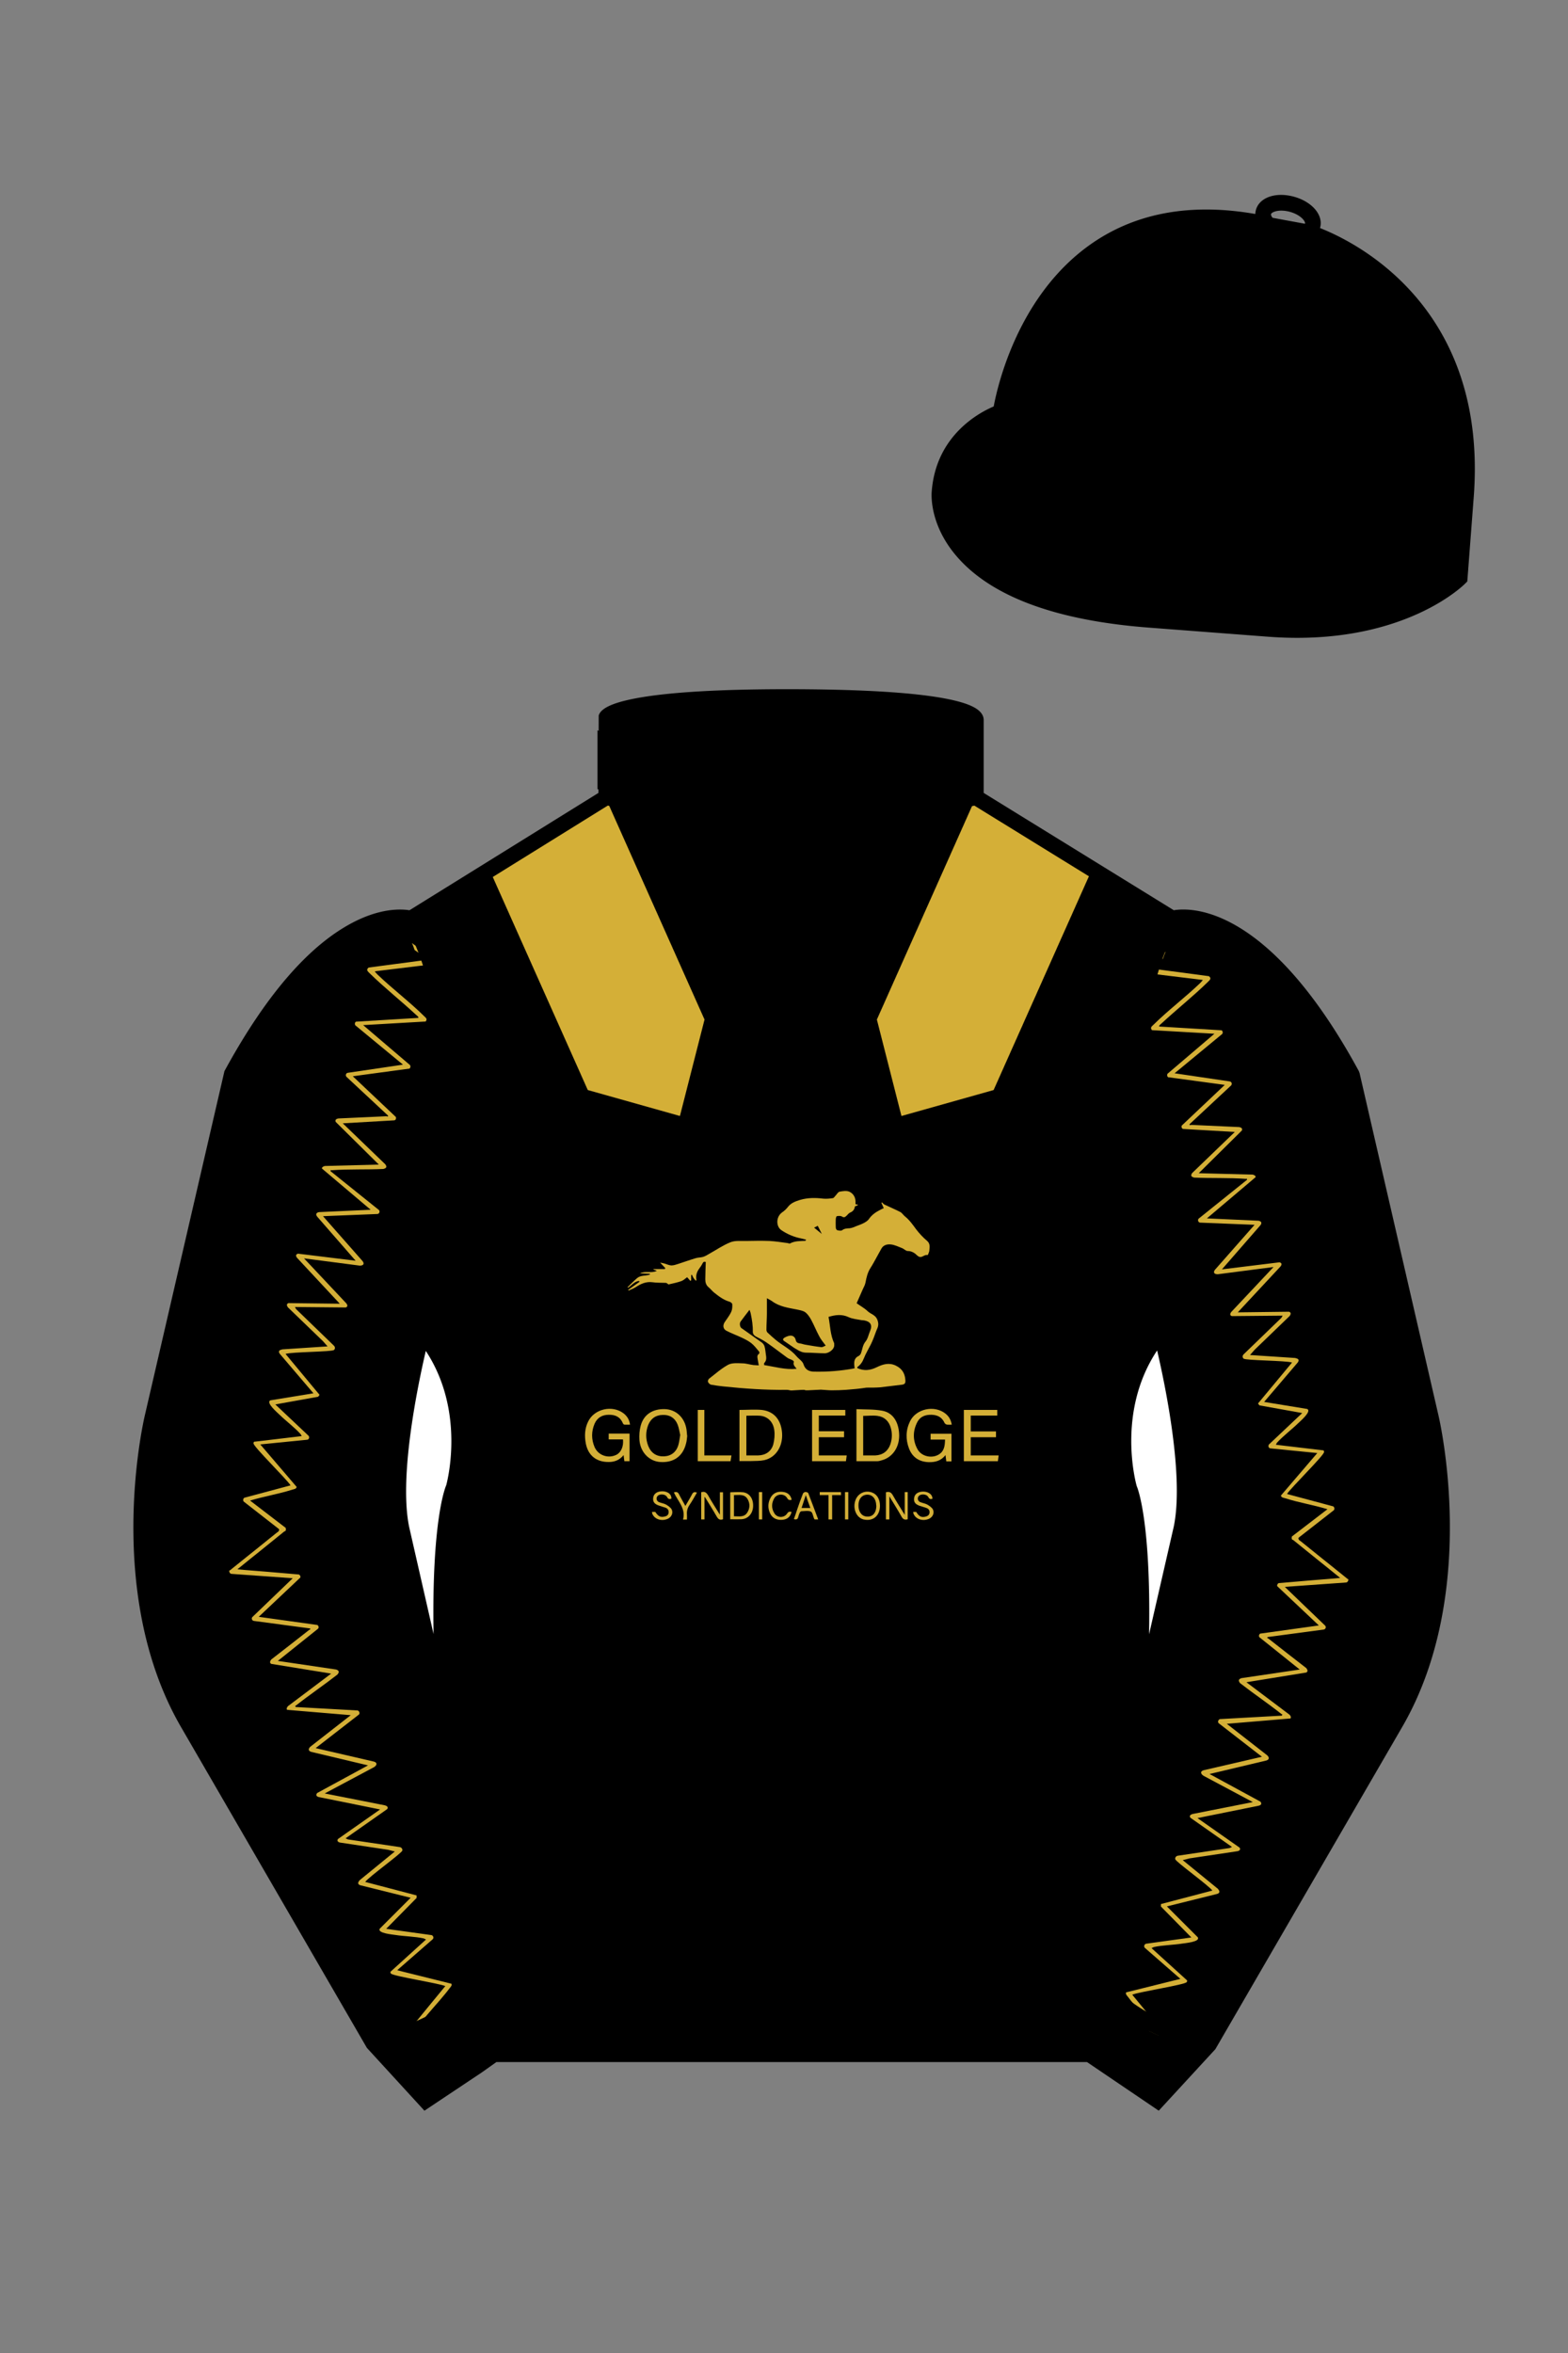 
<svg xmlns="http://www.w3.org/2000/svg" viewBox="0 0 100 150">

	<rect x="0" y="0" width="100" height="150" fill="#808080" stroke="none"/>

	<path d="M74.752 58.99s5.164-1.613 11.451 9.961l5.025 21.795s2.623 11.087-2.232 19.497l-11.869 20.482-3.318 3.605-4.346-2.944H31.484l-1.03.731-3.317 2.213-1.658-1.802-1.659-1.803-5.936-10.241-5.936-10.241c-2.427-4.205-2.985-9.08-2.936-12.902.049-3.823.705-6.595.705-6.595l2.512-10.897 2.512-10.898c3.144-5.787 6.007-8.277 8.084-9.321 2.077-1.043 3.368-.64 3.368-.64l6.228-3.865 6.229-3.865v-5.08s.087-.328 1.571-.655c1.483-.328 4.364-.655 9.95-.655 6.222 0 9.232.368 10.689.737 1.455.369 1.357.737 1.357.737v4.916l12.535 7.73z" fill="#000000"></path>


	<path fill="#D4AF37" d="M44.932 64.995l-.068-.151-.067-.151-.067-.15-.067-.151-.068-.15-.067-.151-.067-.151-.067-.15-.067-.15-.067-.152-.067-.15-.068-.15-.067-.151-.067-.151-.067-.15-.067-.151-.067-.15-.067-.15-.068-.152-.067-.15-.067-.15-.067-.151-.067-.151-.067-.15-.068-.151-.067-.15-.067-.151-.067-.151-.067-.15-.068-.15-.066-.152-.067-.15-.068-.15-.067-.151-.067-.151-.067-.15-.067-.151-.068-.15-.067-.15-.067-.152-.067-.15-.067-.15-.068-.151-.066-.151-.067-.151-.068-.15-.067-.15-.067-.151-.067-.151-.068-.15-.067-.151-.067-.15-.067-.151-.067-.151-.067-.151-.067-.149-.068-.151-.067-.151-.067-.15-.067-.151-.068-.151-.066-.15-.067-.151-.068-.151-.067-.15-.067-.15-.067-.151-.067-.151-.068-.15-.067-.151-.067-.15-.067-.151-.067-.151-.067-.15-.068-.15-.066-.151-.068-.151-.067-.15-.067-.151-.067-.15-.067-.151-.067-.151-.068-.15-.067-.151-.067-.15-.067-.151-.067-.15-.067-.151-.067-.151-.067-.15-.068-.15-.067-.151-.067-.151-.067-.15-7.445 4.494.067.151.067.151.067.15.068.151.067.15.067.151.067.15.067.151.067.15.067.151.068.15.067.152.067.15.067.15.067.151.067.15.067.151.068.15.067.151.067.151.067.15.067.151.067.15.068.151.066.151.068.15.067.151.067.15.068.151.066.151.067.15.068.15.067.151.067.151.067.151.067.15.068.15.067.151.067.151.067.15.067.151.067.15.067.151.067.15.068.151.067.15.067.151.067.151.068.15.067.151.067.151.067.15.067.151.067.15.068.151.067.151.067.15.067.151.067.151.068.15.066.151.068.15.067.15.067.151.067.151.067.15.067.151.068.151.067.15.067.151.067.15.067.151.067.15.068.151.066.15.068.151.067.151.067.15.067.151.067.15.067.151.068.151.067.151.067.149.067.151.068.151.067.15.066.151.067.15.068.151.067.151.067.151.067.15.068.15 5.876 1.654z"></path>
	<path fill="#D4AF37" d="M55.923 64.994l.068-.15.067-.151.066-.15.068-.15.067-.151.068-.151.067-.151.066-.15.068-.151.067-.15.066-.151.068-.15.067-.151.068-.151.067-.15.066-.151.068-.15.067-.151.066-.15.069-.151.066-.151.068-.15.067-.151.066-.151.068-.149.067-.151.066-.151.069-.15.066-.151.068-.151.067-.15.066-.151.069-.151.066-.15.068-.151.067-.15.066-.151.069-.15.066-.15.068-.152.067-.15.066-.15.068-.151.067-.151.066-.151.069-.15.066-.15.068-.151.067-.151.066-.15.069-.151.066-.15.068-.151.067-.151.066-.151.069-.149.066-.151.066-.151.069-.15.066-.151.068-.151.067-.15.068-.151.067-.151.066-.15.068-.15.067-.151.066-.151.069-.15.066-.151.066-.15.069-.151.066-.151.069-.15.066-.15.066-.151.069-.151.066-.15.068-.151.067-.15.066-.151.069-.151.066-.15.066-.151.069-.15.066-.151.067-.15.068-.151.066-.151.067-.15.068-.15.067-.151.068-.151.066-.15 7.446 4.494-.067.151-.068.151-.067.15-.066.151-.068.15-.067.151-.068.15-.066.151-.067.15-.068.151-.067.15-.068.152-.066.15-.067.15-.068.151-.067.15-.066.151-.068.15-.067.151-.066.151-.069.15-.066.151-.068.15-.067.151-.066.151-.068.15-.067.151-.068.151-.067.15-.068.151-.066.15-.067.15-.068.151-.067.151-.066.151-.068.15-.067.151-.066.15-.069.151-.066.15-.066.151-.069.15-.066.151-.068.15-.067.151-.068.151-.067.15-.066.151-.068.151-.067.15-.066.151-.069.15-.066.15-.066.151-.069.151-.066.15-.069.151-.066.151-.068.15-.067.151-.068.151-.066.15-.067.15-.068.151-.067.151-.066.15-.066.151-.069.15-.066.151-.069.151-.066.15-.066.151-.069.15-.066.151-.068.15-.067.151-.068.15-.067.151-.066.151-.068.15-.067.151-.066.151-.069.15-.066.15-.066.151-.069.151-.066.15-.067.151-.068.15-.066.151-.069.151-.066.15-.068.151-.067.15-5.877 1.654z"></path>


  <path d="M54.62,83.07c.25.18.51.32.72.52.19.18.48.23.6.51.09.21.1.4,0,.61-.08.18-.14.37-.21.55-.06.15-.12.3-.19.44-.15.3-.33.59-.45.9-.09.23-.21.4-.4.54-.02.01-.01.05-.02.07.43.2.83.15,1.24-.05.39-.19.78-.31,1.21-.11.4.19.59.49.62.92.02.23-.05.29-.28.31-.44.05-.88.11-1.33.16-.27.02-.54.02-.81.02-.02,0-.04,0-.06,0-.21.03-.41.06-.62.08-.23.02-.46.04-.69.06-.3.02-.6.03-.9.03-.23,0-.46-.03-.69-.04,0,0-.01,0-.02,0-.27.01-.54.03-.81.04-.04,0-.09,0-.13,0-.04,0-.08-.03-.13-.03-.26,0-.53.03-.79.04-.1,0-.2-.04-.29-.04-1.37.02-2.73-.08-4.08-.22-.26-.03-.51-.06-.77-.11-.08-.02-.16-.11-.19-.18-.02-.04.02-.15.06-.19.4-.31.79-.66,1.23-.9.25-.13.6-.1.9-.09.24,0,.47.08.71.11.1.01.2.01.34.02-.03-.15-.05-.28-.07-.4-.02-.13-.05-.25.09-.34.02-.02.03-.11,0-.14-.16-.19-.31-.39-.5-.54-.18-.14-.4-.25-.61-.35-.32-.15-.65-.27-.96-.43-.23-.11-.26-.35-.12-.56.14-.21.3-.41.41-.64.07-.15.08-.33.07-.5,0-.06-.11-.14-.18-.16-.38-.11-.69-.35-.99-.59-.12-.1-.22-.23-.34-.33-.16-.13-.21-.31-.21-.5,0-.36.02-.73.03-1.11-.08-.03-.15-.03-.21.1-.06.12-.14.23-.22.34-.15.21-.22.45-.16.72l-.05.03c-.05-.05-.1-.11-.14-.17-.04-.06-.07-.13-.1-.2-.02,0-.03,0-.05.01v.34s-.04.02-.06.03c-.06-.07-.12-.15-.2-.23-.11.08-.23.2-.37.25-.26.09-.54.15-.81.21-.03,0-.06-.05-.1-.07-.03-.02-.06-.03-.09-.03-.28-.01-.57,0-.85-.04-.4-.05-.73.1-1.05.31-.14.09-.3.15-.46.22,0-.01-.02-.03-.03-.04.24-.17.49-.35.73-.52-.01-.02-.02-.03-.04-.05-.3.03-.47.29-.7.43-.01-.01-.02-.02-.03-.03.2-.2.4-.4.61-.58.23-.2.55-.13.82-.23,0-.02,0-.04,0-.05-.2,0-.39-.02-.64-.03.36-.17.74.02,1.08-.16-.09-.03-.16-.06-.22-.08,0,0,0-.02,0-.03h.73s.02-.04.03-.06c-.1-.11-.2-.21-.33-.35.1.02.18.03.25.05.15.04.31.12.46.13.15,0,.3-.05.45-.1.37-.12.73-.25,1.1-.36.15-.05.31-.04.46-.08.14-.04.28-.12.41-.2.45-.25.88-.55,1.36-.74.3-.12.67-.07,1-.08.5-.01.99-.02,1.49,0,.37.02.75.08,1.12.13.06,0,.14.05.18.03.31-.17.64-.15.98-.17.01,0,.02-.01.05-.07-.1-.03-.21-.06-.31-.08-.46-.09-.89-.27-1.27-.53-.34-.23-.36-.85.06-1.14.13-.09.26-.21.36-.34.2-.26.49-.36.78-.45.48-.14.97-.14,1.46-.08.2.02.42,0,.62-.03.06,0,.11-.09.16-.14.09-.09.17-.25.27-.27.21-.04.45-.08.63,0,.22.1.38.32.39.6,0,.06,0,.13,0,.2.05,0,.1.02.14.02,0,.01,0,.03.01.04-.06.03-.12.05-.19.08-.02.18-.11.31-.3.39-.1.04-.17.15-.25.22-.09.08-.15.11-.28.03-.07-.05-.22-.04-.32-.02-.04.01-.07.14-.07.22-.01.15,0,.3,0,.45,0,.11.02.2.12.23.09.02.22.04.28,0,.15-.12.32-.12.49-.13.15-.02.29-.08.43-.14.16-.06.33-.12.48-.2.11-.06.24-.14.31-.24.18-.27.44-.45.72-.59.08-.04.15-.08.23-.11-.05-.13-.1-.23-.15-.34l.04-.03c.05.05.1.11.16.14.33.16.67.3,1,.47.12.06.19.19.3.28.29.23.5.53.72.83.2.26.43.51.68.72.22.18.18.39.16.61,0,.08-.04.16-.07.24,0,.03-.04.07-.05.07-.15-.03-.25.07-.37.11-.09.03-.18.01-.28-.08-.16-.16-.35-.29-.61-.29-.12,0-.23-.13-.35-.18-.24-.09-.49-.22-.74-.24-.21-.02-.46.03-.59.27-.16.29-.32.58-.48.87-.07.12-.14.25-.22.37-.18.28-.25.59-.31.91-.03.16-.11.3-.18.45-.13.3-.26.59-.4.91ZM48.91,82.76c0,.34,0,.64,0,.95,0,.35-.03.7-.03,1.06,0,.07.03.15.08.19.17.16.35.32.53.47.43.35.94.59,1.31,1.03.14.17.37.3.44.5.11.36.35.47.67.48.87.02,1.73-.05,2.59-.21,0-.05,0-.08-.01-.12-.03-.27-.03-.53.27-.67.06-.03.11-.09.14-.15.1-.26.11-.54.3-.77.15-.18.19-.44.29-.67.17-.4,0-.6-.35-.67-.08-.02-.16-.01-.24-.03-.26-.05-.53-.07-.77-.18-.44-.21-.86-.15-1.29-.02.11.57.11,1.15.36,1.68.01.02,0,.05,0,.07.05.31-.35.58-.61.57-.39,0-.78-.04-1.17-.04-.23,0-.43-.09-.61-.21-.06-.04-.12-.06-.17-.1-.21-.15-.43-.29-.64-.44-.1-.07-.06-.15.02-.2.1-.06.22-.11.33-.13.2-.04.36.08.4.28.03.14.12.19.25.21.12.01.23.06.35.08.35.06.69.12,1.04.16.08,0,.17-.06.27-.1-.16-.22-.31-.39-.41-.59-.19-.35-.33-.71-.52-1.06-.1-.18-.22-.36-.38-.48-.14-.1-.35-.13-.53-.17-.55-.11-1.11-.18-1.58-.53-.1-.07-.21-.12-.31-.18ZM50.8,87.25c-.11-.14-.24-.24-.17-.44,0-.02-.05-.08-.09-.1-.11-.06-.25-.09-.35-.17-.4-.29-.78-.59-1.18-.87-.22-.16-.46-.3-.71-.42-.16-.08-.29-.17-.29-.35.01-.39-.05-.77-.13-1.15-.01-.07-.04-.14-.08-.25-.21.28-.4.51-.57.75-.08.11-.04.35.05.41.43.31.87.61,1.3.92.07.05.14.14.17.22.05.17.07.35.09.52.03.2.07.4-.1.57-.02.02,0,.08-.01.13.69.11,1.36.31,2.06.24ZM52.16,78.14c-.08.04-.15.08-.24.12.16.13.3.25.49.4-.1-.2-.17-.35-.26-.52Z" fill="#D4AF37"></path>
  <path d="M38.82,91.76v-.37h1.33v1.76h-.33c-.02-.12-.03-.24-.05-.39-.25.31-.57.44-.94.44-.79.01-1.32-.41-1.47-1.18-.09-.48-.07-.96.15-1.4.39-.81,1.54-1.07,2.26-.52.23.18.37.41.41.72-.13,0-.24,0-.35,0-.04,0-.1-.05-.11-.1-.17-.4-.49-.54-.9-.53-.41,0-.73.18-.9.57-.21.49-.21,1,0,1.49.23.53.87.75,1.39.49.3-.15.47-.54.42-.98h-.9Z" fill="#D4AF37"></path>
  <path d="M60.7,90.82c-.12,0-.21.01-.3,0-.06-.01-.14-.06-.16-.11-.16-.36-.45-.51-.83-.52-.38-.01-.71.1-.9.45-.3.57-.31,1.17,0,1.74.25.47.93.62,1.38.33.34-.22.37-.56.38-.94h-.92v-.37h1.33v1.76h-.33c-.02-.13-.03-.25-.05-.4-.28.36-.65.46-1.07.45-.6-.02-1.03-.3-1.25-.85-.23-.59-.22-1.19.06-1.76.39-.8,1.55-1.04,2.25-.49.22.17.36.4.41.72Z" fill="#D4AF37"></path>
  <path d="M47.16,93.16v-3.28c.48,0,.96-.04,1.42,0,.8.09,1.25.65,1.3,1.51.04.83-.4,1.52-1.13,1.69-.27.06-.55.05-.83.06-.25,0-.5,0-.77,0ZM47.6,90.25v2.53c.26,0,.51,0,.76,0,.47-.01.84-.26.96-.72.07-.28.1-.6.06-.89-.07-.54-.43-.88-.92-.92-.28-.02-.56,0-.86,0Z" fill="#D4AF37"></path>
  <path d="M54.62,93.15v-3.32c.55.03,1.1,0,1.64.1.66.12,1.03.67,1.08,1.44.06.83-.38,1.52-1.1,1.72-.1.03-.2.06-.3.06-.43,0-.87,0-1.33,0ZM55.06,92.78c.27,0,.52,0,.77,0,.46-.02.8-.27.95-.7.12-.35.13-.71.03-1.06-.12-.42-.4-.7-.85-.76-.3-.04-.6,0-.91,0v2.53Z" fill="#D4AF37"></path>
  <path d="M43.83,91.51c-.02.17-.03.35-.08.52-.2.81-.8,1.23-1.65,1.17-.7-.05-1.26-.62-1.32-1.4-.02-.3,0-.62.08-.91.19-.72.77-1.09,1.56-1.06.67.03,1.19.49,1.34,1.18.04.17.04.34.06.51ZM43.38,91.47c-.05-.2-.08-.45-.17-.67-.17-.41-.5-.62-.95-.6-.45.01-.75.23-.92.64-.17.44-.17.89,0,1.33.18.46.53.69,1.01.67.46-.02.79-.28.92-.75.05-.18.07-.37.11-.6Z" fill="#D4AF37"></path>
  <path d="M53.91,89.88v.36h-1.69v1h1.61v.38h-1.61v1.16h1.78c-.02.13-.03.25-.05.37h-2.16v-3.27h2.13Z" fill="#D4AF37"></path>
  <path d="M61.47,93.15v-3.27h2.13v.36h-1.69v1.01h1.61v.37h-1.61v1.16h1.78c-.02.14-.03.25-.05.37h-2.17Z" fill="#D4AF37"></path>
  <path d="M46.65,92.78c-.02.14-.04.25-.06.37h-2.09v-3.27h.42v2.9h1.72Z" fill="#D4AF37"></path>
  <path d="M44.93,95.44v1.42h-.21v-1.73c.2-.07.32,0,.43.18.23.41.49.81.76,1.25v-1.43h.2v1.72c-.2.07-.3,0-.4-.17-.24-.42-.5-.83-.75-1.24-.01,0-.02,0-.04,0Z" fill="#D4AF37"></path>
  <path d="M56.72,96.86h-.22v-1.73c.21-.06.33,0,.44.19.23.41.49.8.76,1.25v-1.45h.19v1.73c-.17.05-.29.02-.39-.16-.24-.43-.5-.84-.78-1.3v1.48Z" fill="#D4AF37"></path>
  <path d="M46.57,96.87c0-.57,0-1.12,0-1.67,0-.02,0-.05.01-.07.28,0,.55-.03.82,0,.41.06.65.42.63.9-.02.46-.32.8-.75.82-.23.01-.45,0-.7,0ZM46.81,95.31v1.35c.32,0,.65.08.85-.24.17-.27.18-.57.02-.85-.2-.34-.54-.26-.86-.26Z" fill="#D4AF37"></path>
  <path d="M56.12,95.99c0,.63-.43,1-1.01.88-.04,0-.07-.02-.11-.03-.43-.16-.63-.74-.43-1.24.17-.42.63-.62,1.06-.45.31.12.49.43.49.84ZM55.88,95.98c0-.5-.33-.79-.74-.67-.25.08-.4.33-.39.68,0,.34.17.61.42.67.07.02.14.02.2.02.33-.02.52-.28.52-.71Z" fill="#D4AF37"></path>
  <path d="M42.81,95.54c-.12.04-.2.03-.27-.11-.09-.17-.4-.21-.56-.1-.16.11-.14.35.05.43.15.06.32.08.46.16.13.08.28.18.35.31.11.24-.03.5-.27.6-.41.17-.86,0-.98-.36,0-.02,0-.05-.01-.09h.21c.18.28.33.36.59.3.14-.03.24-.09.26-.24.02-.15-.04-.26-.18-.32-.14-.05-.29-.09-.43-.14-.3-.1-.41-.25-.37-.51.03-.23.22-.38.5-.4.3-.03.66.11.66.45Z" fill="#D4AF37"></path>
  <path d="M58.23,96.38h.2c.18.29.32.36.57.31.14-.03.25-.09.28-.24.02-.16-.05-.27-.2-.32-.14-.05-.28-.09-.41-.13-.3-.1-.41-.25-.37-.51.03-.23.22-.38.5-.4.3-.03.66.11.67.45-.12.04-.2.03-.27-.11-.09-.17-.4-.21-.56-.1-.16.11-.14.35.05.43.15.06.32.08.46.16.13.08.28.18.35.31.11.24-.03.5-.27.6-.41.17-.86,0-.98-.36,0-.02,0-.05-.01-.09Z" fill="#D4AF37"></path>
  <path d="M52.19,96.86h-.24s-.03-.05-.04-.07c-.06-.15-.09-.38-.2-.43-.17-.07-.39-.03-.6-.02-.04,0-.08.05-.1.08-.04.09-.08.19-.1.28-.03.15-.12.19-.28.14.07-.19.14-.39.2-.58.12-.35.24-.7.38-1.05.02-.05.11-.1.16-.1.06,0,.16.03.18.08.21.54.41,1.09.63,1.67ZM51.39,95.31c-.1.3-.18.55-.27.82h.56c-.1-.27-.19-.52-.29-.82Z" fill="#D4AF37"></path>
  <path d="M50.48,96.39c-.07.29-.25.45-.53.49-.37.05-.67-.08-.82-.37-.18-.36-.17-.73.04-1.08.18-.29.47-.37.79-.32.28.04.47.2.53.5-.13.03-.21.03-.29-.11-.17-.3-.64-.29-.82.01-.18.31-.19.64,0,.95.18.32.64.32.83.01.08-.12.16-.11.27-.09Z" fill="#D4AF37"></path>
  <path d="M42.98,95.14c.16-.06.26-.02.33.13.12.24.26.47.4.73.15-.26.3-.5.43-.75.07-.14.16-.15.31-.1-.16.27-.3.53-.47.78-.13.19-.19.39-.17.62.01.1,0,.2,0,.32h-.25c.19-.7-.32-1.16-.58-1.72Z" fill="#D4AF37"></path>
  <path d="M52.84,95.31h-.56v-.19h1.35c0,.06,0,.11.01.19h-.57v1.55h-.23v-1.55Z" fill="#D4AF37"></path>
  <path d="M48.4,95.12h.21v1.74c-.07,0-.13,0-.21,0v-1.75Z" fill="#D4AF37"></path>
  <path d="M54.1,96.86h-.21v-1.74h.21v1.74Z" fill="#D4AF37"></path>


	<path fill="#000000" d="M83.483 14.819s11.045 3.167 10.006 16.831l-.299 3.929-.098 1.266s-3.854 3.878-12.191 3.244l-7.594-.578c-14.146-1.076-13.389-8.132-13.389-8.132.299-3.929 3.901-5.104 3.901-5.104s2.192-14.981 16.72-12.033l.391.107 2.553.47z"></path>



	<path fill="#000000" d="M27.109 134.103l2.913-1.944 1.434-.999 2.014-1.385-1.298-4.521-1.154-3.698-5.45-23.896c-.876-4.191 1.314-12.492 1.314-12.492s4.328-17.817-.715-26.405c0 0-5.164-1.613-11.452 9.961L9.69 90.519s-2.623 11.088 2.231 19.498l11.871 20.482 3.317 3.604"></path>


	<path fill="#000000" d="M73.785 134.1l-2.912-1.944-1.434-1-2.014-1.384 1.297-4.521 1.154-3.698 5.451-23.896c.875-4.191-1.314-12.493-1.314-12.493s-4.328-17.816.715-26.404c0 0 5.164-1.613 11.451 9.961l5.025 21.795s2.623 11.087-2.232 19.497l-11.869 20.482-3.318 3.605"></path>


  <path fill="#D4AF37" d="M85.95,100.66l-1.28-1.03-.24-.19-1.44-1.16-.12-.09s0,0,0,0c0,0,0,0,0,0l-.03-.02s0,0,0,0c0,0,0,0,0,0,0,0,0,0,0,0,0,0,0,0,0-.01,0,0,0,0,0-.01-.01-.01-.02-.03-.03-.04-.01-.04,0-.08.03-.1,0,0,0,0,0,0l.23-.18,2-1.56c.06-.08.03-.19-.04-.24l-2.95-.79c.24-.39,2.35-2.45,2.36-2.67.01-.04-.01-.08-.03-.11l-3.04-.36s.05-.11.08-.14c.37-.41.93-.83,1.34-1.23.13-.13.88-.76.58-.91l-2.75-.45,2.15-2.52c.12-.18.01-.24-.17-.28l-2.88-.19.3-.34,2.23-2.15c.08-.11.1-.22-.04-.27l-3.27.04,2.72-2.92c.1-.12.1-.23-.06-.27l-3.67.45,2.45-2.81c.12-.15.06-.26-.12-.29l-3.29-.15,3.11-2.63c0-.1-.11-.14-.19-.16l-3.44-.09,2.75-2.72c.06-.14-.05-.2-.17-.22-1.02-.05-2.04-.09-3.05-.14-.06,0-.11.06-.12-.04l2.66-2.48c.07-.09.03-.23-.09-.25l-3.52-.52,3.03-2.5c.07-.08.04-.19-.03-.24l-3.98-.24c-.04-.06.12-.17.16-.21.95-.88,2.02-1.73,2.94-2.63.12-.12.26-.22.07-.37l-3.17-.42-.64-.08.88-.62c.05-.15.1-.3.17-.44l-1.36.97c-.04.12-.08.24-.1.36l.95.12,2.88.35c-.05.08-.12.14-.18.21-.94.9-2.04,1.73-2.96,2.64-.08.08-.18.14-.16.25l.05.1,3.99.23-2.98,2.54c-.06.07-.04.17.02.23l3.62.49-2.75,2.6c-.02.08,0,.2.11.21l3.28.19-2.71,2.61c-.13.17-.07.25.12.3,1.09.05,2.2,0,3.29.08.06,0,.07-.05.08.06l-3.09,2.48c-.07.08-.03.23.09.25l3.48.14-2.52,2.86c-.16.2-.02.3.19.29l3.54-.46-2.69,2.86c-.09.11-.11.22.03.27l3.24-.03-.08.14-2.41,2.33c-.07.07-.09.19,0,.27.13.12,2.71.12,3.09.25l-2.17,2.61.09.12,2.73.49-2.12,2c-.07.09-.03.23.08.25l3,.3-2.32,2.71c.03.13.16.14.27.17.87.28,1.82.43,2.7.7l-2.27,1.74s-.01.04-.01.05v.08s0,.01,0,.01c0,0,0,0,0,0,0,0,0,0,0,.01,0,.01.01.02.02.03,0,0,0,0,0,0,0,0,0,.01.02.02,0,0,0,0,0,0,0,0,0,0,0,0,0,0,0,0,0,0,0,0-.01,0,0,0,0,0,.02.01.03.02h0s.02,0,.02,0l1.77,1.43.24.19.99.8-.43.04-1.37.11-2.11.18c-.08.02-.12.11-.11.19l2.66,2.51-3.74.52c-.08.05-.11.17-.04.24l2.56,2.05-3.72.55c-.2.07-.2.17-.08.32.86.67,1.78,1.29,2.64,1.97.05.04.08,0,.02.1l-3.95.22c-.1.03-.16.18-.08.26l2.76,2.14-3.72.86c-.24.07-.18.24-.01.35l3.15,1.68-3.85.76c-.13.04-.22.12-.13.24l2.65,1.86-.15.07-3.31.49c-.1.02-.18.11-.16.22.04.17,2.13,1.67,2.37,2l-3.28.86v.16l1.94,1.97-2.89.4c-.11.03-.16.17-.08.26l2.27,1.98-3.46.86c-.05.12.05.2.12.29.08.11.17.22.25.32.5.62,1.06,1.2,1.54,1.82l-.47.02c.21.1.41.2.61.28h.17c.09-.04.13-.14.1-.23l-1.09-1.33-.84-1.02c.41-.18,3.33-.63,3.47-.8.03-.04.03-.07.03-.11l-2.27-2.06s.12-.06.15-.07c.54-.12,1.24-.13,1.81-.22.18-.03,1.16-.11.99-.4l-1.97-1.97,3.22-.8c.19-.07.14-.2.02-.33l-2.23-1.82.43-.11,3.07-.46c.13-.03.21-.12.12-.23l-2.68-1.88,3.91-.79c.15-.04.21-.13.1-.26l-3.24-1.76,3.62-.86c.19-.06.2-.18.07-.32l-2.59-2.02,4.06-.34c.06-.08,0-.18-.06-.24l-2.75-2.07,3.82-.62c.13-.07.07-.19,0-.28-.8-.62-1.61-1.25-2.41-1.88-.04-.04-.12-.02-.06-.1l3.59-.48c.12-.03.16-.17.08-.25l-2.57-2.47,3.23-.23.7-.05c.06-.02.11-.08.12-.15,0-.02,0-.05-.01-.07Z"></path>
  <path fill="#D4AF37" d="M14.66,100.11l1.28-1.03.24-.19,1.44-1.16.12-.09s0,0,0,0c0,0,0,0,0,0l.03-.02s0,0,0,0c0,0,0,0,0,0,0,0,0,0,0,0,0,0,0,0,0-.01,0,0,0,0,0-.01.01-.01.02-.03.03-.04.01-.04,0-.08-.03-.1,0,0,0,0,0,0l-.23-.18-2-1.56c-.06-.08-.03-.19.04-.24l2.95-.79c-.24-.39-2.35-2.45-2.36-2.67-.01-.04.01-.08.03-.11l3.04-.36s-.05-.11-.08-.14c-.37-.41-.93-.83-1.34-1.23-.13-.13-.88-.76-.58-.91l2.75-.45-2.15-2.52c-.12-.18-.01-.24.17-.28l2.88-.19-.3-.34-2.23-2.15c-.08-.11-.1-.22.04-.27l3.27.04-2.72-2.92c-.1-.12-.1-.23.06-.27l3.67.45-2.45-2.81c-.12-.15-.06-.26.12-.29l3.29-.15-3.11-2.63c0-.1.11-.14.19-.16l3.44-.09-2.75-2.72c-.06-.14.05-.2.17-.22,1.02-.05,2.04-.09,3.05-.14.06,0,.11.06.12-.04l-2.66-2.48c-.07-.09-.03-.23.09-.25l3.52-.52-3.03-2.5c-.07-.08-.04-.19.03-.24l3.98-.24c.04-.06-.12-.17-.16-.21-.95-.88-2.02-1.73-2.94-2.63-.12-.12-.26-.22-.07-.37l3.17-.42.64-.08-.88-.62c-.05-.15-.1-.3-.17-.44l1.36.97c.04.12.08.24.1.36l-.95.12-2.88.35c.05.08.12.14.18.21.94.9,2.04,1.73,2.96,2.64.08.08.18.14.16.25l-.05.1-3.99.23,2.98,2.54c.06.07.04.17-.02.23l-3.62.49,2.75,2.6c.02.08,0,.2-.11.21l-3.28.19,2.71,2.61c.13.17.07.25-.12.3-1.09.05-2.2,0-3.29.08-.06,0-.07-.05-.08.06l3.09,2.48c.07.08.03.23-.09.25l-3.48.14,2.52,2.86c.16.2.02.3-.19.29l-3.54-.46,2.69,2.86c.09.11.11.22-.03.27l-3.24-.03.08.14,2.41,2.33c.07.07.09.19,0,.27-.13.12-2.71.12-3.09.25l2.17,2.61-.09.12-2.73.49,2.12,2c.07.09.03.23-.08.25l-3,.3,2.32,2.71c-.03.13-.16.14-.27.17-.87.28-1.82.43-2.7.7l2.27,1.74s.01.04.01.05v.08s0,.01,0,.01c0,0,0,0,0,0,0,0,0,0,0,.01,0,.01-.01.02-.02.03,0,0,0,0,0,0,0,0,0,.01-.02.02,0,0,0,0,0,0,0,0,0,0,0,0,0,0,0,0,0,0,0,0,.01,0,0,0,0,0-.02.01-.03.02h0s-.02,0-.02,0l-1.77,1.43-.24.19-.99.8.43.04,1.37.11,2.11.18c.08.02.12.11.11.19l-2.66,2.51,3.74.52c.08.05.11.17.04.24l-2.56,2.05,3.72.55c.2.07.2.17.08.32-.86.67-1.78,1.29-2.64,1.97-.05.04-.08,0-.02.1l3.95.22c.1.03.16.18.08.26l-2.76,2.14,3.72.86c.24.07.18.24.01.35l-3.15,1.68,3.85.76c.13.04.22.12.13.24l-2.65,1.86.15.07,3.31.49c.1.02.18.11.16.22-.04.17-2.13,1.67-2.37,2l3.28.86v.16l-1.94,1.97,2.89.4c.11.03.16.17.08.26l-2.27,1.98,3.46.86c.05.12-.05.2-.12.29-.08.11-.17.22-.25.32-.5.62-1.06,1.2-1.54,1.82l.47.02c-.21.1-.41.2-.61.28h-.17c-.09-.04-.13-.14-.1-.23l1.09-1.33.84-1.02c-.41-.18-3.33-.63-3.47-.8-.03-.04-.03-.07-.03-.11l2.27-2.06s-.12-.06-.15-.07c-.54-.12-1.24-.13-1.81-.22-.18-.03-1.16-.11-.99-.4l1.97-1.97-3.22-.8c-.19-.07-.14-.2-.02-.33l2.23-1.82-.43-.11-3.07-.46c-.13-.03-.21-.12-.12-.23l2.68-1.88-3.91-.79c-.15-.04-.21-.13-.1-.26l3.24-1.76-3.62-.86c-.19-.06-.2-.18-.07-.32l2.59-2.02-4.06-.34c-.06-.08,0-.18.06-.24l2.75-2.07-3.82-.62c-.13-.07-.07-.19,0-.28.8-.62,1.61-1.25,2.41-1.88.04-.04.12-.02.06-.1l-3.59-.48c-.12-.03-.16-.17-.08-.25l2.57-2.47-3.23-.23-.7-.05c-.06-.02-.11-.08-.12-.15,0-.02,0-.05.01-.07Z"></path>


	<path fill="#000000" d="M47.835 48.387l1.188 2.979s-8-.104-10.917-1.063v-3.75c0 .001 3.843 2.084 9.729 1.834zm3.948 0l-1.219 3c5.563.094 10.125-1.063 10.125-1.063v-3.688c-3.656 2.033-8.906 1.751-8.906 1.751z"></path>


	<path fill="#fff" d="M25.587 97.434c-.875-4.191 1.313-12.492 1.313-12.492 3.678 4.398 2.014 9.944 2.014 9.944s-1.313 2.917-.525 14.753l-2.802-12.205z"></path>
	<path fill="#fff" d="M75.345 97.434c.877-4.191-1.313-12.492-1.313-12.492-3.678 4.398-2.014 9.944-2.014 9.944s1.313 2.917.525 14.753l2.802-12.205z"></path>
	<path d="M84.819 40.543c-11.27 0-17.779-5.718-18.052-5.961-4.297-3.521-3.444-8.346-3.406-8.55l.982.184c-.033.181-.769 4.457 3.075 7.606.08.071 6.532 5.721 17.403 5.721h.09l.002 1h-.094z
	M82.73 40.661c-.596 0-1.218-.023-1.867-.072l-7.593-.579c-6.005-.457-10.158-2.021-12.344-4.647-1.696-2.038-1.513-3.956-1.504-4.037.271-3.571 3.034-5.027 3.952-5.415.256-1.371 1.571-7.096 6.191-10.343 2.977-2.091 6.7-2.705 11.074-1.816l.423.115 2.559.471c.114.033 11.425 3.44 10.367 17.35l-.411 5.379-.13.13c-.151.154-3.53 3.464-10.717 3.464zm-5.795-26.304c-2.591 0-4.87.677-6.794 2.03-4.813 3.383-5.817 9.896-5.826 9.961l-.045.305-.294.098c-.134.044-3.289 1.132-3.558 4.667-.008.078-.137 1.629 1.303 3.337 1.386 1.645 4.527 3.718 11.625 4.258l7.594.578c7.166.546 10.944-2.356 11.67-2.982l.381-4.997c.977-12.83-9.1-16.144-9.624-16.307l-2.958-.58a17.567 17.567 0 0 0-3.474-.368z
	M82.73 40.661c-.596 0-1.218-.023-1.867-.072l-7.593-.579c-6.005-.457-10.158-2.021-12.344-4.647-1.696-2.038-1.513-3.956-1.504-4.037.271-3.571 3.034-5.027 3.952-5.415.256-1.371 1.571-7.096 6.191-10.343 2.977-2.091 6.7-2.705 11.074-1.816l.423.115 2.559.471c.114.033 11.425 3.44 10.367 17.35l-.411 5.379-.13.13c-.151.154-3.53 3.464-10.717 3.464zm-5.795-26.304c-2.591 0-4.87.677-6.794 2.03-4.813 3.383-5.817 9.896-5.826 9.961l-.045.305-.294.098c-.134.044-3.289 1.132-3.558 4.667-.008.078-.137 1.629 1.303 3.337 1.386 1.645 4.527 3.718 11.625 4.258l7.594.578c7.166.546 10.944-2.356 11.67-2.982l.381-4.997c.977-12.83-9.1-16.144-9.624-16.307l-2.958-.58a17.567 17.567 0 0 0-3.474-.368z
	M82.574 15.469a3.11 3.11 0 0 1-.82-.114c-.686-.19-1.256-.589-1.524-1.066-.169-.299-.215-.613-.132-.908.223-.802 1.273-1.161 2.436-.838.685.189 1.255.587 1.524 1.065.169.299.215.614.132.91-.082.295-.282.54-.58.709-.285.16-.646.242-1.036.242zm-.858-2.042c-.389 0-.63.131-.655.223-.009.033.005.087.039.147.104.185.409.452.922.594.513.143.91.07 1.095-.035.061-.035.101-.074.109-.107l.001-.002c.01-.033-.005-.088-.04-.149-.104-.185-.408-.451-.92-.593a2.105 2.105 0 0 0-.551-.078z
	M73.901 134.551l-7.018-4.773 1.396-4.866 1.157-3.71 5.441-23.858c.839-4.021-1.289-12.173-1.311-12.254-.181-.745-4.32-18.123.767-26.785l.099-.167.184-.057c.229-.071 5.632-1.596 12.04 10.199l.048.126 5.025 21.795c.108.458 2.611 11.375-2.287 19.859L77.51 130.632l-3.609 3.919zm-5.857-5.19l5.701 3.883 2.991-3.249 11.842-20.436c4.696-8.134 2.204-19.022 2.179-19.131l-5.011-21.731c-5.364-9.843-9.742-9.825-10.658-9.696-4.709 8.387-.593 25.667-.55 25.842.088.334 2.206 8.455 1.317 12.714l-5.453 23.905-1.164 3.736-1.194 4.163zM27.069 134.554l-3.671-4.006-11.871-20.482c-4.897-8.485-2.394-19.403-2.284-19.864l5.071-21.919c6.411-11.799 11.813-10.27 12.04-10.199l.185.057.098.167c5.087 8.663.948 26.041.77 26.776-.024.091-2.152 8.245-1.31 12.271l5.448 23.888 1.144 3.661 1.4 4.877-7.02 4.773zm-2.834-4.555l2.99 3.248 5.702-3.883-1.198-4.175-1.151-3.688-5.46-23.934c-.893-4.267 1.227-12.388 1.317-12.731.04-.165 4.155-17.44-.551-25.829-.909-.107-5.339-.069-10.661 9.692l-5.008 21.729c-.026.111-2.519 11.001 2.176 19.136l11.844 20.435z
	M23.777 130.604l-.057-.998c.049-.003 4.939-.348 7.894-5.146l.852.523c-3.237 5.258-8.468 5.609-8.689 5.621z
	M27.903 109.751l-2.805-12.215c-.89-4.259 1.229-12.379 1.319-12.723l.247-.935.621.742c3.807 4.551 2.18 10.171 2.109 10.408-.034.087-1.268 3.124-.505 14.576l-.986.147zm-1.827-12.425l1.575 6.859c-.126-7.325.762-9.403.808-9.505-.004 0 1.317-4.618-1.323-8.591-.54 2.327-1.721 8.062-1.06 11.237zM51.09 52.412c-6.99 0-12.442-1.079-12.523-1.095l.198-.98c.12.025 12.197 2.409 23.363.001l.211.978c-3.813.822-7.727 1.096-11.249 1.096z
	M51.547 52.42l-.754-.02c-10.628-.278-12.238-1.21-12.453-1.394l.65-.76-.325.38.288-.408c.059.036 1.529.871 11.112 1.161l-1.17-2.989c-1.409.054-6.492.059-10.477-2.209l.494-.869c4.315 2.455 10.223 2.065 10.282 2.063l.367-.026 1.986 5.071z
	M50.904 52.404h-.733l1.983-5.065.379.041c.058.007 5.735.577 9.436-2.061l.58.814c-3.475 2.477-8.334 2.363-9.738 2.272L51.638 51.4c7.338-.069 10.418-1.167 10.449-1.178l.344.939c-.139.051-3.485 1.243-11.527 1.243z
	M73.031 109.751l-.986-.146c.762-11.452-.472-14.489-.484-14.519-.092-.295-1.719-5.915 2.088-10.466l.621-.742.246.935c.091.344 2.209 8.465 1.318 12.723l-.002.01-2.801 12.205zm.766-23.661c-2.652 3.985-1.314 8.603-1.3 8.652.027.051.912 2.12.786 9.44l1.573-6.856c.663-3.176-.518-8.911-1.059-11.236zM32.544 125.555h35.971v1H32.544zM77.101 130.604c-.222-.012-5.455-.362-8.689-5.621l.852-.523c2.964 4.818 7.844 5.144 7.893 5.146l-.056.998zM50.949 44.453c9.949 0 11.197 1.295 11.197 1.295-3.447 2.682-9.653 2.065-9.653 2.065l-1.61 3.884-1.652-3.822c-8.023 0-10.431-2.188-10.431-2.188s1.083-1.234 12.149-1.234z
	M73.899 134.553l-4.575-3.1H31.658l-.9.639-3.685 2.459-3.671-4.007-11.871-20.482c-2.565-4.445-3.049-9.609-3.003-13.16.049-3.834.691-6.588.719-6.703l5.071-21.919c2.657-4.891 5.449-8.097 8.299-9.529 1.731-.87 2.992-.805 3.498-.724l12.051-7.479.017-4.93c.111-.418.748-.75 1.947-1.015 2.004-.442 5.388-.667 10.058-.667 5.202 0 8.839.253 10.812.752.907.23 1.427.502 1.636.857a.696.696 0 0 1 .099.391v4.611l12.125 7.479c1.135-.186 6.067-.296 11.799 10.253l.048.126L91.732 90.2c.108.458 2.611 11.375-2.287 19.859L77.51 130.632l-3.611 3.921zm-49.659-4.558l2.99 3.249 4.109-2.791h38.292l4.116 2.789 2.989-3.247 11.842-20.436c4.701-8.143 2.204-19.022 2.179-19.131l-5.011-21.732c-5.95-10.916-10.79-9.678-10.836-9.661l-.212.061-.194-.114-12.771-7.877v-5.079c-.095-.068-.353-.209-.98-.369-1.301-.329-4.189-.722-10.566-.722-5.727 0-8.513.35-9.842.644-.712.157-1.041.303-1.179.382v5.143l-12.887 7.998-.218-.068c-.006-.002-1.155-.315-2.994.609-1.825.917-4.664 3.233-7.837 9.053l-5.008 21.729c-.007.03-.645 2.771-.692 6.489-.044 3.425.417 8.398 2.869 12.646l11.841 20.435zm14.835-83.971z
	" fill="#000000"></path>

</svg>

